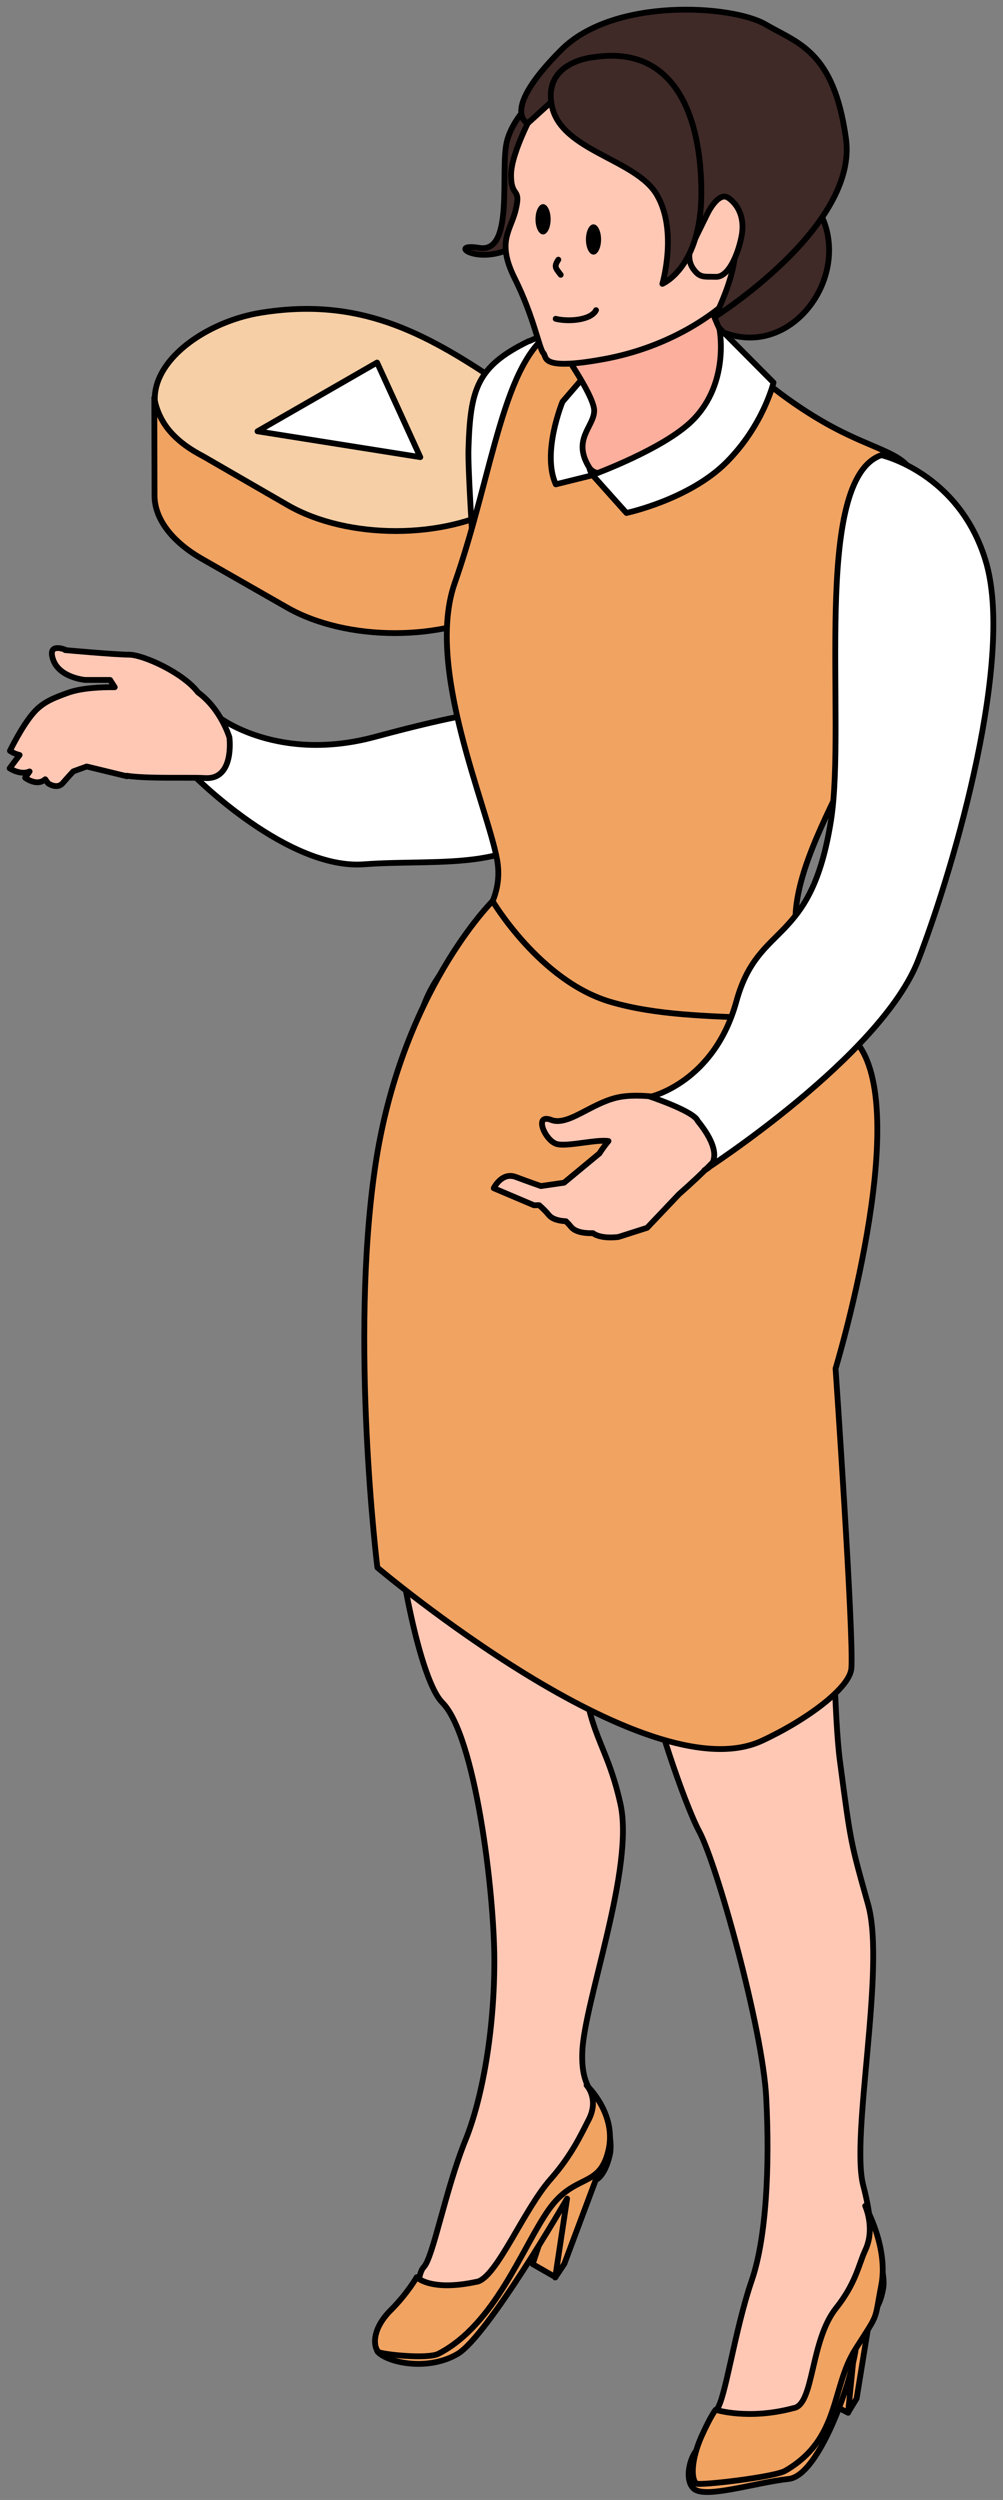 <?xml version="1.0" encoding="UTF-8"?> <svg xmlns="http://www.w3.org/2000/svg" width="104" height="259" viewBox="0 0 104 259" fill="none"><rect x="0" y="0" width="104" height="259" fill="#808080" stroke="none"/><path d="M51.825 39.69C43.782 34.238 37.048 30.794 27.074 32.394C18.922 33.701 10.547 41.482 20.763 47.63C29.393 52.825 36.385 56.858 46.669 54.686C56.236 52.666 60.24 45.394 51.825 39.69Z" fill="#F6CFA6" stroke="black" stroke-width="0.6" stroke-miterlimit="10" stroke-linecap="round" stroke-linejoin="round"></path><path d="M54.993 49.889C53.845 51.501 52.618 52.106 52.234 52.33C46.069 55.913 36.036 55.913 29.831 52.33L21.099 47.289C20.71 47.064 18.886 46.205 17.532 44.577C16.178 42.949 16 41.199 16 41.191L16.023 51.331C16.017 53.694 17.76 56.062 20.883 57.864L29.708 62.905C35.913 66.487 45.991 66.487 52.157 62.905C55.222 61.124 56.293 59.767 56.299 57.432L56.424 46.402C56.425 46.554 56.141 48.277 54.993 49.889Z" fill="#F1A362" stroke="black" stroke-width="0.6" stroke-miterlimit="10" stroke-linecap="round" stroke-linejoin="round"></path><path d="M35.141 46.022L43.58 47.36L41.342 42.461L39.098 37.56L32.901 41.123L26.702 44.682L35.141 46.022Z" fill="white" stroke="black" stroke-width="0.6" stroke-miterlimit="10" stroke-linecap="round" stroke-linejoin="round"></path><path d="M77.929 18.8C77.929 18.8 78.529 14.034 83.99 20.505C89.451 27.008 82.696 37.551 74.899 34.395C67.102 31.238 69.406 26.913 69.406 26.913L77.929 18.832V18.8Z" fill="#3F2A28" stroke="black" stroke-width="0.6" stroke-linejoin="round"></path><path d="M54.889 35.341C64.169 30.796 64.738 55.418 62.307 62.615C59.908 69.813 60.002 76.189 57.572 83.387C55.173 90.584 45.671 88.943 37.748 89.542C29.824 90.142 20.165 80.419 20.165 80.419L22.785 74.359C22.785 74.359 28.877 79.031 38.852 76.347C48.228 73.822 50.248 73.853 50.248 73.853C50.248 73.853 48.449 50.178 48.575 46.516C48.764 40.266 49.459 37.961 54.825 35.341H54.889Z" fill="white" stroke="black" stroke-width="0.6" stroke-linejoin="round"></path><path d="M76.097 36.668C76.097 36.668 81.274 41.908 87.903 45.033C94.942 48.379 96.111 46.675 94.879 60.122C93.648 73.57 82.473 86.102 82.473 95.383C82.473 97.214 85.82 103.685 88.25 107.694C90.681 111.703 86.135 129.634 86.135 129.634C86.135 129.634 95.732 131.022 79.664 127.171C63.596 123.32 36.575 116.533 44.94 102.044C47.244 98.035 52.579 94.625 51.537 89.038C50.496 83.451 44.087 69.119 47.15 60.406C51.159 48.979 52.106 37.267 57.535 34.142C62.965 30.986 64.638 34.868 68.584 36.068C72.53 37.299 76.065 36.699 76.065 36.699L76.097 36.668Z" fill="#F1A362" stroke="black" stroke-width="0.6" stroke-linejoin="round"></path><path d="M57.601 235.92L55.233 234.563L59.4 221.936L59.684 229.228L57.601 235.92Z" fill="#F1A362" stroke="black" stroke-width="0.6" stroke-linejoin="round"></path><path d="M62.619 218.969C62.619 218.969 63.629 221.621 63.219 223.294C62.682 225.535 61.767 225.851 61.767 225.851L58.516 234.532L57.569 235.952L58.8 227.776C58.8 227.776 50.561 242.045 47.435 243.875C44.405 245.643 40.333 244.822 39.196 243.686C38.155 242.644 44.437 237.909 45.194 237.499C45.952 237.057 52.36 235.889 52.36 235.889L62.588 219.032L62.619 218.969Z" fill="#F1A362" stroke="black" stroke-width="0.6" stroke-linejoin="round"></path><path d="M68.02 114.764C65.937 108.072 45.513 103.779 45.513 103.779C45.513 103.779 41.661 106.651 39.925 126.76C38.189 146.9 42.451 172.974 45.86 176.384C49.269 179.793 51.258 195.924 51.258 203.184C51.258 210.445 49.995 217.421 48.291 221.651C46.175 226.86 44.913 233.899 43.934 234.878C42.956 235.856 42.893 242.233 44.818 243.306C46.712 244.411 55.456 229.038 57.887 226.607C60.318 224.176 62.78 220.957 62.464 218.968C62.117 216.916 60.191 216.821 60.381 212.528C60.602 207.288 65.81 193.493 64.327 186.864C62.843 180.235 60.917 180.045 60.223 171.364C59.529 162.715 62.243 129.759 62.243 129.759L68.083 114.764H68.02Z" fill="#FFC8B5" stroke="black" stroke-width="0.6" stroke-linejoin="round"></path><path d="M49.456 236.393C51.508 235.951 54.286 228.912 57.127 225.723C59.337 223.198 60.283 221.051 61.01 219.662C62.178 217.453 60.82 216.032 60.82 216.032C60.82 216.032 64.04 219.031 63.062 222.882C62.114 226.733 59.589 225.124 56.906 228.912C54.16 232.794 51.35 240.813 45.478 243.843C44.342 244.443 39.481 243.906 39.228 243.654C38.723 243.149 38.502 241.349 40.522 239.329C42.259 237.593 43.206 235.92 43.206 235.92C43.206 235.92 44.626 237.435 49.424 236.393H49.456Z" fill="#F1A362" stroke="black" stroke-width="0.6" stroke-linejoin="round"></path><path d="M87.944 249.967L85.544 248.736L89.017 235.888L89.68 243.149L87.944 249.967Z" fill="#F1A362" stroke="black" stroke-width="0.6" stroke-linejoin="round"></path><path d="M90.717 232.827C90.717 232.827 91.885 235.447 91.569 237.12C91.159 239.393 90.244 239.74 90.244 239.74L88.823 248.484L87.939 249.936L88.76 241.697C89.423 243.528 85.382 256.439 81.784 256.818C78.279 257.197 73.103 258.901 71.934 257.828C70.83 256.818 71.682 254.166 72.408 253.693C73.134 253.219 81.405 250.189 81.405 250.189L90.749 232.795L90.717 232.827Z" fill="#F1A362" stroke="black" stroke-width="0.6" stroke-linejoin="round"></path><path d="M82.257 116.059C79.826 109.493 64.737 112.713 64.737 112.713C64.737 112.713 63.032 120.384 62.37 140.587C61.675 160.79 70.23 185.507 72.503 189.737C74.302 193.052 79.069 210.067 79.448 217.296C79.826 224.525 79.448 231.848 77.964 236.204C76.133 241.539 75.218 248.61 74.302 249.652C73.355 250.694 74.397 255.082 76.543 255.65C83.299 257.418 85.477 243.212 87.781 240.655C87.118 241.413 92.295 236.93 89.517 226.45C88.16 221.368 91.853 203.911 90.022 197.345C88.192 190.811 88.223 191.032 87.087 182.414C85.95 173.796 86.266 139.135 86.266 139.135L82.352 116.028L82.257 116.059Z" fill="#FFC8B5" stroke="black" stroke-width="0.6" stroke-linejoin="round"></path><path d="M82.387 249.462C84.407 248.925 84.028 242.486 86.68 239.139C88.763 236.519 89.047 234.562 89.71 233.142C90.784 230.869 89.71 228.533 89.71 228.533C89.71 228.533 92.141 232.826 91.383 236.74C90.626 240.655 91.194 239.455 88.7 243.37C86.143 247.379 87.153 252.65 81.44 255.965C80.335 256.628 72.443 257.543 72.19 257.291C71.654 256.817 71.654 254.86 72.727 252.429C73.737 250.188 74.211 249.651 74.211 249.651C74.211 249.651 77.588 250.756 82.355 249.462H82.387Z" fill="#F1A362" stroke="black" stroke-width="0.6" stroke-linejoin="round"></path><path d="M51.094 93.33C51.094 93.33 41.592 102.705 38.909 120.825C36.226 138.945 39.13 162.399 39.13 162.399C39.13 162.399 66.909 185.885 78.968 180.361C83.482 178.277 88.154 174.9 88.28 172.816C88.533 169.376 86.639 141.786 86.639 141.786C86.639 141.786 94.531 115.711 89.006 108.23C85.85 103.968 72.875 106.651 63.247 103.779C55.955 101.601 51.062 93.33 51.062 93.33H51.094Z" fill="#F1A362" stroke="black" stroke-width="0.6" stroke-linejoin="round"></path><path d="M57.63 50.178L61.45 49.231C61.45 49.231 60.787 48.568 60.976 46.106C61.166 43.644 66.501 32.122 66.501 32.122L58.325 41.624C58.325 41.624 56.147 46.895 57.63 50.178Z" fill="white" stroke="black" stroke-width="0.6" stroke-linejoin="round"></path><path fill-rule="evenodd" clip-rule="evenodd" d="M64.387 113.628C66.941 113.212 70.57 114.04 71.407 114.246C72.415 114.442 73.01 114.828 73.01 114.828C73.01 114.828 75.125 117.921 75.409 118.521C75.566 118.854 72.891 121.543 70.406 123.719L67.1 127.201L64.133 128.148C64.133 128.148 62.362 128.413 61.48 127.756C60.795 127.779 59.712 127.709 59.214 127.107C59.057 126.909 58.873 126.711 58.681 126.522C58.046 126.492 57.296 126.347 56.906 125.876C56.622 125.518 56.252 125.16 55.905 124.857L55.361 124.866L51.194 123.098C51.194 123.098 52.015 121.393 53.467 121.93C54.888 122.467 56.087 122.877 56.087 122.877L58.486 122.53L62.148 119.499L62.154 119.505C62.151 119.502 62.15 119.5 62.15 119.5C62.15 119.5 62.48 118.956 63.093 118.212C62.482 118.121 61.487 118.254 60.494 118.387C59.327 118.543 58.163 118.699 57.632 118.489C56.432 118.016 55.359 115.333 57.158 116.027C58.159 116.413 59.384 115.775 60.774 115.05C61.883 114.472 63.098 113.838 64.387 113.628Z" fill="#FFC8B5"></path><path d="M71.407 114.246L71.336 114.538C71.341 114.539 71.345 114.54 71.35 114.541L71.407 114.246ZM64.387 113.628L64.435 113.924L64.435 113.924L64.387 113.628ZM73.01 114.828L73.257 114.659C73.235 114.626 73.206 114.598 73.173 114.576L73.01 114.828ZM75.409 118.521L75.138 118.65L75.138 118.65L75.409 118.521ZM70.406 123.719L70.208 123.493C70.201 123.499 70.194 123.506 70.188 123.512L70.406 123.719ZM67.1 127.201L67.191 127.487C67.24 127.472 67.283 127.445 67.318 127.408L67.1 127.201ZM64.133 128.148L64.177 128.445C64.193 128.443 64.209 128.439 64.224 128.434L64.133 128.148ZM61.48 127.756L61.66 127.516C61.605 127.475 61.538 127.454 61.47 127.456L61.48 127.756ZM59.214 127.107L58.979 127.294L58.983 127.299L59.214 127.107ZM58.681 126.522L58.892 126.308C58.839 126.256 58.769 126.226 58.695 126.222L58.681 126.522ZM56.906 125.876L56.671 126.062L56.675 126.067L56.906 125.876ZM55.905 124.857L56.103 124.631C56.047 124.582 55.975 124.556 55.901 124.557L55.905 124.857ZM55.361 124.866L55.244 125.142C55.283 125.158 55.324 125.166 55.366 125.166L55.361 124.866ZM51.194 123.098L50.924 122.968C50.888 123.042 50.885 123.127 50.914 123.204C50.943 123.281 51.002 123.342 51.077 123.374L51.194 123.098ZM53.467 121.93L53.573 121.649L53.571 121.649L53.467 121.93ZM56.087 122.877L55.99 123.161C56.035 123.176 56.083 123.181 56.13 123.174L56.087 122.877ZM58.486 122.53L58.529 122.827C58.584 122.819 58.635 122.796 58.678 122.761L58.486 122.53ZM62.148 119.499L62.364 119.291C62.255 119.178 62.078 119.168 61.957 119.268L62.148 119.499ZM62.154 119.505L61.938 119.713C62.045 119.824 62.218 119.836 62.339 119.741C62.46 119.646 62.489 119.475 62.408 119.345L62.154 119.505ZM62.15 119.5L61.894 119.344C61.835 119.442 61.836 119.564 61.897 119.66L62.15 119.5ZM63.093 118.212L63.324 118.403C63.393 118.32 63.411 118.206 63.373 118.105C63.334 118.004 63.244 117.932 63.137 117.916L63.093 118.212ZM60.494 118.387L60.454 118.09L60.454 118.09L60.494 118.387ZM57.632 118.489L57.522 118.768L57.522 118.768L57.632 118.489ZM57.158 116.027L57.266 115.747L57.266 115.747L57.158 116.027ZM60.774 115.05L60.635 114.784L60.635 114.784L60.774 115.05ZM71.479 113.955C71.054 113.851 69.927 113.589 68.581 113.407C67.241 113.225 65.66 113.117 64.339 113.332L64.435 113.924C65.668 113.723 67.178 113.821 68.501 114.001C69.817 114.18 70.923 114.436 71.336 114.538L71.479 113.955ZM73.01 114.828C73.173 114.576 73.173 114.576 73.173 114.576C73.173 114.576 73.173 114.576 73.173 114.576C73.172 114.576 73.172 114.576 73.172 114.576C73.172 114.576 73.172 114.575 73.171 114.575C73.171 114.575 73.17 114.574 73.169 114.574C73.167 114.573 73.165 114.571 73.162 114.569C73.156 114.565 73.147 114.56 73.136 114.554C73.115 114.541 73.085 114.523 73.045 114.502C72.967 114.458 72.853 114.4 72.707 114.336C72.415 114.207 71.993 114.055 71.465 113.952L71.35 114.541C71.829 114.634 72.208 114.772 72.465 114.885C72.594 114.942 72.692 114.992 72.757 115.028C72.789 115.045 72.813 115.059 72.828 115.068C72.835 115.073 72.841 115.076 72.844 115.078C72.845 115.079 72.846 115.08 72.847 115.08C72.847 115.08 72.847 115.08 72.847 115.08C72.847 115.08 72.847 115.08 72.847 115.08C72.847 115.08 72.847 115.08 72.847 115.08C72.847 115.08 72.847 115.08 72.847 115.08C72.846 115.08 72.846 115.08 73.01 114.828ZM75.68 118.393C75.599 118.223 75.402 117.9 75.167 117.53C74.927 117.153 74.635 116.708 74.352 116.284C74.07 115.858 73.796 115.452 73.593 115.152C73.491 115.003 73.407 114.879 73.349 114.793C73.32 114.75 73.297 114.717 73.281 114.694C73.273 114.682 73.267 114.673 73.263 114.668C73.261 114.665 73.26 114.662 73.259 114.661C73.258 114.66 73.258 114.66 73.258 114.659C73.257 114.659 73.257 114.659 73.257 114.659C73.257 114.659 73.257 114.659 73.257 114.659C73.257 114.659 73.257 114.659 73.01 114.828C72.762 114.997 72.762 114.997 72.762 114.997C72.762 114.997 72.762 114.997 72.762 114.997C72.762 114.997 72.762 114.998 72.762 114.998C72.763 114.998 72.763 114.999 72.763 114.999C72.764 115.001 72.766 115.003 72.768 115.006C72.772 115.012 72.778 115.021 72.786 115.032C72.801 115.055 72.824 115.088 72.853 115.131C72.911 115.216 72.995 115.339 73.096 115.489C73.299 115.788 73.571 116.193 73.853 116.616C74.135 117.039 74.424 117.48 74.661 117.852C74.902 118.231 75.076 118.52 75.138 118.65L75.68 118.393ZM70.603 123.945C71.851 122.853 73.147 121.631 74.113 120.638C74.596 120.143 75.001 119.7 75.277 119.356C75.414 119.185 75.527 119.03 75.601 118.9C75.638 118.836 75.672 118.767 75.693 118.697C75.71 118.639 75.739 118.517 75.68 118.393L75.138 118.65C75.098 118.567 75.124 118.505 75.118 118.524C75.116 118.531 75.107 118.556 75.081 118.601C75.029 118.691 74.939 118.818 74.809 118.98C74.55 119.302 74.161 119.729 73.683 120.22C72.73 121.199 71.446 122.41 70.208 123.493L70.603 123.945ZM67.318 127.408L70.623 123.925L70.188 123.512L66.883 126.995L67.318 127.408ZM64.224 128.434L67.191 127.487L67.009 126.916L64.042 127.863L64.224 128.434ZM61.301 127.997C61.821 128.384 62.566 128.482 63.128 128.498C63.419 128.507 63.679 128.494 63.867 128.479C63.961 128.471 64.037 128.463 64.09 128.456C64.117 128.453 64.138 128.451 64.153 128.449C64.16 128.448 64.166 128.447 64.17 128.446C64.172 128.446 64.174 128.446 64.175 128.446C64.175 128.445 64.176 128.445 64.176 128.445C64.177 128.445 64.177 128.445 64.177 128.445C64.177 128.445 64.177 128.445 64.177 128.445C64.177 128.445 64.177 128.445 64.133 128.148C64.088 127.852 64.089 127.852 64.089 127.852C64.089 127.852 64.089 127.852 64.089 127.852C64.089 127.852 64.089 127.852 64.089 127.852C64.089 127.852 64.088 127.852 64.088 127.852C64.088 127.852 64.087 127.852 64.085 127.852C64.083 127.853 64.079 127.853 64.073 127.854C64.061 127.856 64.043 127.858 64.02 127.861C63.973 127.866 63.904 127.874 63.818 127.881C63.646 127.894 63.409 127.906 63.146 127.899C62.603 127.883 62.021 127.785 61.66 127.516L61.301 127.997ZM58.983 127.299C59.294 127.675 59.768 127.864 60.214 127.959C60.666 128.056 61.136 128.068 61.49 128.056L61.47 127.456C61.14 127.467 60.725 127.455 60.34 127.373C59.949 127.289 59.631 127.141 59.445 126.916L58.983 127.299ZM58.471 126.736C58.656 126.919 58.831 127.108 58.979 127.294L59.449 126.921C59.282 126.711 59.089 126.503 58.892 126.308L58.471 126.736ZM56.675 126.067C56.92 126.364 57.265 126.542 57.612 126.651C57.961 126.76 58.335 126.806 58.667 126.822L58.695 126.222C58.392 126.208 58.074 126.167 57.791 126.078C57.507 125.989 57.282 125.86 57.137 125.685L56.675 126.067ZM55.708 125.083C56.048 125.381 56.403 125.725 56.671 126.062L57.141 125.69C56.841 125.311 56.455 124.94 56.103 124.631L55.708 125.083ZM55.901 124.557L55.356 124.566L55.366 125.166L55.91 125.157L55.901 124.557ZM55.478 124.59L51.312 122.822L51.077 123.374L55.244 125.142L55.478 124.59ZM51.194 123.098C51.465 123.228 51.465 123.228 51.465 123.228C51.465 123.228 51.465 123.228 51.465 123.229C51.464 123.229 51.464 123.229 51.464 123.229C51.464 123.229 51.464 123.229 51.464 123.229C51.465 123.228 51.465 123.228 51.465 123.227C51.466 123.225 51.468 123.221 51.471 123.216C51.476 123.207 51.484 123.191 51.495 123.171C51.517 123.131 51.551 123.074 51.596 123.005C51.687 122.867 51.82 122.691 51.99 122.533C52.329 122.218 52.782 121.996 53.363 122.211L53.571 121.649C52.701 121.327 52.017 121.689 51.582 122.093C51.366 122.294 51.203 122.511 51.095 122.675C51.04 122.758 50.998 122.829 50.97 122.88C50.956 122.906 50.945 122.927 50.937 122.942C50.933 122.949 50.93 122.955 50.928 122.959C50.927 122.962 50.926 122.963 50.925 122.965C50.925 122.966 50.925 122.966 50.925 122.967C50.925 122.967 50.924 122.967 50.924 122.967C50.924 122.967 50.924 122.968 50.924 122.968C50.924 122.968 50.924 122.968 51.194 123.098ZM53.361 122.211C54.074 122.48 54.731 122.717 55.209 122.887C55.449 122.973 55.644 123.041 55.779 123.088C55.847 123.111 55.899 123.13 55.935 123.142C55.953 123.148 55.967 123.153 55.976 123.156C55.981 123.158 55.984 123.159 55.986 123.16C55.988 123.16 55.989 123.16 55.989 123.161C55.989 123.161 55.99 123.161 55.99 123.161C55.99 123.161 55.99 123.161 55.99 123.161C55.99 123.161 55.99 123.161 55.99 123.161C55.99 123.161 55.99 123.161 56.087 122.877C56.184 122.593 56.184 122.593 56.184 122.593C56.184 122.593 56.184 122.593 56.184 122.593C56.184 122.593 56.184 122.593 56.184 122.593C56.184 122.593 56.184 122.593 56.184 122.593C56.183 122.593 56.182 122.592 56.181 122.592C56.179 122.591 56.175 122.59 56.171 122.589C56.162 122.585 56.148 122.581 56.131 122.575C56.095 122.563 56.043 122.545 55.976 122.521C55.842 122.475 55.648 122.407 55.41 122.322C54.934 122.153 54.281 121.917 53.573 121.649L53.361 122.211ZM56.13 123.174L58.529 122.827L58.443 122.233L56.044 122.58L56.13 123.174ZM58.678 122.761L62.34 119.73L61.957 119.268L58.295 122.299L58.678 122.761ZM61.932 119.708L61.938 119.713L62.37 119.297L62.364 119.291L61.932 119.708ZM62.15 119.5C61.897 119.66 61.897 119.66 61.897 119.66C61.897 119.66 61.897 119.66 61.897 119.66C61.897 119.66 61.897 119.66 61.897 119.66C61.897 119.66 61.897 119.66 61.897 119.66C61.897 119.66 61.897 119.66 61.897 119.66C61.897 119.66 61.897 119.66 61.897 119.66C61.897 119.66 61.897 119.66 61.897 119.66C61.897 119.66 61.897 119.66 61.897 119.66C61.897 119.66 61.897 119.661 61.898 119.661C61.898 119.662 61.899 119.663 61.9 119.665L62.408 119.345C62.407 119.343 62.406 119.342 62.405 119.341C62.405 119.341 62.405 119.34 62.404 119.34C62.404 119.34 62.404 119.34 62.404 119.34C62.404 119.34 62.404 119.34 62.404 119.34C62.404 119.34 62.404 119.34 62.404 119.34C62.404 119.34 62.404 119.34 62.404 119.34C62.404 119.34 62.404 119.34 62.404 119.34C62.404 119.34 62.404 119.34 62.404 119.34C62.404 119.34 62.404 119.34 62.404 119.34C62.404 119.34 62.404 119.34 62.15 119.5ZM62.861 118.022C62.549 118.4 62.308 118.729 62.145 118.964C62.064 119.081 62.002 119.175 61.96 119.24C61.938 119.273 61.922 119.298 61.911 119.316C61.906 119.325 61.902 119.332 61.899 119.336C61.897 119.339 61.896 119.341 61.895 119.342C61.895 119.343 61.895 119.343 61.894 119.344C61.894 119.344 61.894 119.344 61.894 119.344C61.894 119.344 61.894 119.344 61.894 119.344C61.894 119.344 61.894 119.344 61.894 119.344C61.894 119.344 61.894 119.344 62.15 119.5C62.407 119.655 62.407 119.655 62.407 119.655C62.407 119.655 62.407 119.655 62.407 119.655C62.407 119.655 62.407 119.655 62.407 119.655C62.407 119.655 62.407 119.655 62.407 119.655C62.407 119.655 62.407 119.655 62.407 119.655C62.408 119.654 62.409 119.653 62.41 119.651C62.412 119.647 62.416 119.642 62.42 119.634C62.43 119.619 62.444 119.596 62.464 119.566C62.502 119.506 62.561 119.417 62.638 119.306C62.793 119.083 63.024 118.767 63.324 118.403L62.861 118.022ZM60.533 118.684C61.032 118.618 61.522 118.552 61.962 118.514C62.407 118.476 62.779 118.469 63.048 118.509L63.137 117.916C62.795 117.864 62.365 117.878 61.911 117.917C61.453 117.956 60.949 118.024 60.454 118.09L60.533 118.684ZM57.522 118.768C57.857 118.901 58.343 118.907 58.844 118.875C59.359 118.842 59.953 118.762 60.533 118.684L60.454 118.09C59.868 118.168 59.296 118.245 58.805 118.276C58.299 118.309 57.938 118.288 57.742 118.21L57.522 118.768ZM57.266 115.747C56.8 115.567 56.343 115.536 56.073 115.861C55.95 116.01 55.906 116.195 55.901 116.367C55.896 116.541 55.929 116.726 55.983 116.907C56.092 117.269 56.301 117.66 56.563 117.992C56.821 118.322 57.153 118.623 57.522 118.768L57.742 118.21C57.511 118.119 57.258 117.907 57.035 117.622C56.813 117.34 56.642 117.015 56.558 116.734C56.515 116.593 56.498 116.475 56.501 116.385C56.504 116.294 56.526 116.256 56.535 116.244C56.539 116.239 56.556 116.218 56.63 116.214C56.712 116.209 56.847 116.228 57.05 116.307L57.266 115.747ZM60.635 114.784C59.934 115.15 59.303 115.478 58.725 115.671C58.148 115.863 57.672 115.904 57.266 115.747L57.05 116.307C57.645 116.537 58.282 116.451 58.915 116.24C59.547 116.029 60.224 115.675 60.912 115.316L60.635 114.784ZM64.339 113.332C62.994 113.551 61.736 114.21 60.635 114.784L60.912 115.316C62.03 114.733 63.202 114.125 64.435 113.924L64.339 113.332Z" fill="black"></path><path d="M91.472 47.179C91.472 47.179 99.396 49.01 102.174 58.006C105.236 67.887 99.08 89.416 95.229 99.423C91.378 109.429 73.037 121.236 73.037 121.236C73.037 121.236 75.752 120.32 72.343 116.122C71.957 115.131 67.446 113.627 67.446 113.627C67.446 113.627 74.047 112.144 76.352 103.747C78.656 95.35 84.086 98.192 86.169 84.965C87.779 74.642 84.117 49.641 91.409 47.147L91.472 47.179Z" fill="white" stroke="black" stroke-width="0.6" stroke-linejoin="round"></path><path d="M56.463 9.33C56.463 9.33 53.369 11.634 52.58 14.57C51.791 17.506 53.401 26.282 49.707 25.682C46.014 25.082 50.023 27.986 54.064 25.082C58.073 22.178 63.439 13.876 56.494 9.361L56.463 9.33Z" fill="#3F2A28" stroke="black" stroke-width="0.6" stroke-linejoin="round"></path><path d="M57.601 35.31C57.601 35.31 61.61 40.866 61.61 42.539C61.61 44.212 59.274 45.506 61.105 48.442C62.399 50.525 69.786 47.4 73.479 42.349C77.204 37.299 76.067 36.636 76.067 36.636C76.067 36.636 73.29 32.721 73.29 29.154C73.29 25.587 57.601 35.278 57.601 35.278V35.31Z" fill="#FCAF9D" stroke="black" stroke-width="0.6" stroke-linejoin="round"></path><path d="M81.874 17.032C81.874 9.393 75.687 3.206 68.048 3.206C62.492 3.206 57.694 6.489 55.516 11.224C55.516 11.224 52.99 15.738 52.99 18.137C52.99 20.536 54.032 19.368 53.495 21.641C52.99 23.914 51.412 24.956 53.401 28.902C55.358 32.847 55.926 36.162 56.336 36.572C56.747 36.983 55.894 38.435 62.618 37.204C69.342 35.973 74.014 32.658 76.066 30.575C77.108 29.533 78.086 27.513 78.781 25.745C80.706 23.377 81.843 20.347 81.843 17.064L81.874 17.032Z" fill="#FFC8B5" stroke="black" stroke-width="0.6" stroke-linejoin="round"></path><path d="M61.293 6.836C61.293 7.752 57.757 12.108 62.492 14.854C67.228 17.601 66.786 16.306 68.617 19.116C70.448 21.925 69.5 28.87 69.5 28.87C69.5 28.87 71.931 21.294 75.056 23.156C78.181 25.05 74.109 32.847 74.109 32.847C74.109 32.847 89.009 23.472 87.715 14.349C86.452 5.258 82.759 4.5 79.349 2.511C75.909 0.523 63.66 -0.298 58.199 5.163C51.76 11.603 54.727 12.771 54.727 12.771L61.293 6.804V6.836Z" fill="#3F2A28" stroke="black" stroke-width="0.6" stroke-linejoin="round"></path><path d="M73.349 22.146C73.349 22.146 74.485 19.778 75.527 20.504C76.569 21.23 77.263 22.619 76.884 24.513C76.506 26.407 75.527 28.712 74.233 28.68C72.939 28.648 72.56 28.806 71.865 27.828C71.171 26.818 71.613 25.681 71.613 25.681L73.349 22.146Z" fill="#FFC8B5" stroke="black" stroke-width="0.6" stroke-linejoin="round"></path><path d="M61.578 5.921C61.578 5.921 56.275 6.331 57.222 10.971C58.169 15.643 65.935 16.464 68.113 20.189C70.291 23.914 68.681 29.407 68.681 29.407C68.681 29.407 72.722 27.734 72.722 19.968C72.722 12.203 70.07 4.626 61.578 5.921Z" fill="#3F2A28" stroke="black" stroke-width="0.6" stroke-linejoin="round"></path><path d="M61.453 49.231L64.957 53.145C64.957 53.145 71.46 51.756 75.311 47.905C79.162 44.054 80.204 39.635 80.204 39.635L74.585 33.984C74.585 33.984 75.753 39.603 71.807 43.549C68.84 46.516 61.453 49.199 61.453 49.199V49.231Z" fill="white" stroke="black" stroke-width="0.6" stroke-linejoin="round"></path><path fill-rule="evenodd" clip-rule="evenodd" d="M13.376 67.824C11.924 67.824 6.747 67.35 6.747 67.35L6.779 67.319C6.779 67.319 4.853 66.498 5.516 68.361C6.179 70.223 8.83 70.444 8.83 70.444H11.419C11.419 70.444 11.596 70.739 11.9 71.196C10.62 71.182 8.493 71.251 7.046 71.774C5.562 72.31 4.476 72.732 3.537 73.779C2.281 75.178 1.031 77.789 1.031 77.789C1.031 77.789 1.475 78.095 2.033 78.216L1 79.598C1 79.598 2.112 80.347 3.069 79.925L2.609 80.578C2.609 80.578 3.813 81.518 4.692 80.734L4.978 81.146C4.978 81.146 5.893 81.809 6.493 81.146C7.093 80.451 7.598 79.915 7.598 79.915L8.987 79.41L13.154 80.42L13.127 80.364C14.502 80.583 16.866 80.58 18.778 80.577C19.819 80.576 20.726 80.574 21.267 80.609C24.329 80.799 23.793 76.442 23.793 76.442V76.411C23.793 76.411 22.93 73.475 20.525 71.727C20.52 71.72 20.515 71.713 20.51 71.707C18.964 69.686 14.828 67.824 13.376 67.824Z" fill="#FFC8B5"></path><path d="M6.747 67.35L6.535 67.138C6.453 67.221 6.425 67.343 6.465 67.453C6.505 67.562 6.604 67.639 6.72 67.649L6.747 67.35ZM6.779 67.319L6.991 67.531C7.061 67.461 7.092 67.36 7.073 67.262C7.054 67.164 6.988 67.082 6.896 67.043L6.779 67.319ZM5.516 68.361L5.233 68.461L5.233 68.461L5.516 68.361ZM8.83 70.444L8.806 70.743C8.814 70.744 8.822 70.744 8.83 70.744V70.444ZM11.419 70.444L11.676 70.29C11.622 70.199 11.524 70.144 11.419 70.144V70.444ZM11.9 71.196L11.897 71.496C12.008 71.498 12.11 71.437 12.163 71.34C12.216 71.242 12.211 71.123 12.15 71.031L11.9 71.196ZM7.046 71.774L7.148 72.056L7.148 72.056L7.046 71.774ZM3.537 73.779L3.314 73.579L3.314 73.579L3.537 73.779ZM1.031 77.789L0.76 77.659C0.697 77.792 0.739 77.952 0.861 78.036L1.031 77.789ZM2.033 78.216L2.274 78.396C2.335 78.314 2.35 78.207 2.315 78.112C2.279 78.016 2.197 77.945 2.097 77.923L2.033 78.216ZM1 79.598L0.76 79.419C0.711 79.484 0.69 79.567 0.704 79.648C0.718 79.73 0.764 79.801 0.832 79.847L1 79.598ZM3.069 79.925L3.314 80.098C3.392 79.988 3.387 79.839 3.301 79.735C3.216 79.631 3.071 79.596 2.948 79.65L3.069 79.925ZM2.609 80.578L2.364 80.405C2.272 80.536 2.298 80.716 2.425 80.814L2.609 80.578ZM4.692 80.734L4.938 80.563C4.889 80.493 4.813 80.446 4.727 80.436C4.642 80.426 4.556 80.453 4.492 80.51L4.692 80.734ZM4.978 81.146L4.731 81.317C4.751 81.345 4.774 81.369 4.802 81.389L4.978 81.146ZM6.493 81.146L6.716 81.347L6.72 81.342L6.493 81.146ZM7.598 79.915L7.495 79.633C7.451 79.649 7.412 79.675 7.379 79.709L7.598 79.915ZM8.987 79.41L9.058 79.118C9 79.104 8.94 79.108 8.884 79.128L8.987 79.41ZM13.154 80.42L13.083 80.711C13.196 80.739 13.314 80.698 13.387 80.608C13.46 80.518 13.474 80.394 13.424 80.289L13.154 80.42ZM13.127 80.364L13.174 80.068C13.064 80.05 12.953 80.096 12.886 80.185C12.819 80.275 12.808 80.394 12.857 80.495L13.127 80.364ZM18.778 80.577L18.778 80.877L18.778 80.577ZM21.267 80.609L21.248 80.909L21.249 80.909L21.267 80.609ZM23.793 76.442H23.492C23.492 76.454 23.493 76.467 23.495 76.479L23.793 76.442ZM23.793 76.411H24.093C24.093 76.382 24.088 76.354 24.08 76.326L23.793 76.411ZM20.525 71.727L20.285 71.906C20.303 71.93 20.324 71.951 20.349 71.969L20.525 71.727ZM20.51 71.707L20.75 71.526L20.749 71.524L20.51 71.707ZM6.747 67.35C6.72 67.649 6.72 67.649 6.72 67.649C6.72 67.649 6.72 67.649 6.72 67.649C6.72 67.649 6.72 67.649 6.721 67.649C6.721 67.649 6.722 67.65 6.724 67.65C6.726 67.65 6.73 67.65 6.735 67.651C6.745 67.651 6.759 67.653 6.778 67.655C6.817 67.658 6.873 67.663 6.946 67.67C7.09 67.683 7.298 67.701 7.553 67.723C8.061 67.768 8.754 67.827 9.493 67.886C10.964 68.004 12.635 68.124 13.376 68.124V67.524C12.665 67.524 11.021 67.407 9.541 67.288C8.804 67.229 8.112 67.17 7.605 67.126C7.351 67.103 7.143 67.085 6.999 67.072C6.927 67.066 6.871 67.061 6.833 67.057C6.814 67.055 6.799 67.054 6.789 67.053C6.784 67.053 6.781 67.052 6.778 67.052C6.777 67.052 6.776 67.052 6.775 67.052C6.775 67.052 6.775 67.052 6.775 67.052C6.774 67.052 6.774 67.052 6.774 67.052C6.774 67.052 6.774 67.052 6.747 67.35ZM6.566 67.107L6.535 67.138L6.959 67.563L6.991 67.531L6.566 67.107ZM5.799 68.26C5.64 67.814 5.67 67.614 5.705 67.54C5.726 67.495 5.773 67.451 5.919 67.441C6.068 67.43 6.248 67.464 6.407 67.509C6.483 67.53 6.548 67.552 6.594 67.569C6.617 67.577 6.635 67.584 6.646 67.589C6.652 67.591 6.656 67.593 6.659 67.594C6.66 67.594 6.661 67.595 6.661 67.595C6.661 67.595 6.661 67.595 6.661 67.595C6.661 67.595 6.661 67.595 6.661 67.595C6.661 67.595 6.661 67.595 6.661 67.595C6.661 67.595 6.661 67.595 6.779 67.319C6.896 67.043 6.896 67.043 6.896 67.043C6.896 67.043 6.896 67.043 6.896 67.043C6.896 67.043 6.895 67.043 6.895 67.043C6.895 67.042 6.894 67.042 6.893 67.042C6.892 67.041 6.89 67.04 6.888 67.039C6.883 67.037 6.876 67.035 6.868 67.031C6.852 67.025 6.829 67.016 6.8 67.006C6.743 66.985 6.663 66.957 6.569 66.931C6.387 66.88 6.128 66.825 5.878 66.842C5.626 66.859 5.316 66.959 5.162 67.284C5.022 67.58 5.061 67.976 5.233 68.461L5.799 68.26ZM8.83 70.444C8.855 70.145 8.855 70.145 8.856 70.145C8.856 70.145 8.856 70.145 8.856 70.145C8.856 70.145 8.856 70.145 8.856 70.145C8.856 70.145 8.855 70.145 8.855 70.145C8.854 70.145 8.853 70.145 8.851 70.145C8.847 70.144 8.841 70.144 8.832 70.143C8.815 70.141 8.789 70.138 8.754 70.133C8.686 70.124 8.585 70.109 8.462 70.086C8.216 70.038 7.882 69.957 7.53 69.821C6.816 69.545 6.087 69.07 5.799 68.26L5.233 68.461C5.608 69.514 6.536 70.08 7.314 70.381C7.708 70.533 8.078 70.623 8.349 70.675C8.485 70.701 8.597 70.718 8.676 70.728C8.716 70.734 8.747 70.737 8.769 70.74C8.78 70.741 8.789 70.742 8.795 70.742C8.798 70.742 8.8 70.743 8.802 70.743C8.803 70.743 8.804 70.743 8.804 70.743C8.805 70.743 8.805 70.743 8.805 70.743C8.805 70.743 8.805 70.743 8.805 70.743C8.805 70.743 8.806 70.743 8.83 70.444ZM11.419 70.144H8.83V70.744H11.419V70.144ZM12.15 71.031C12 70.804 11.881 70.618 11.8 70.489C11.759 70.425 11.728 70.374 11.707 70.34C11.697 70.323 11.689 70.311 11.684 70.302C11.681 70.298 11.679 70.294 11.678 70.292C11.677 70.291 11.677 70.291 11.677 70.29C11.676 70.29 11.676 70.29 11.676 70.29C11.676 70.29 11.676 70.29 11.676 70.29C11.676 70.29 11.676 70.29 11.676 70.29C11.676 70.29 11.676 70.29 11.676 70.29C11.676 70.29 11.676 70.29 11.419 70.444C11.162 70.599 11.162 70.599 11.162 70.599C11.162 70.599 11.162 70.599 11.162 70.599C11.162 70.599 11.162 70.599 11.162 70.599C11.162 70.599 11.162 70.599 11.162 70.599C11.162 70.599 11.162 70.6 11.163 70.6C11.163 70.6 11.164 70.601 11.164 70.603C11.166 70.605 11.168 70.609 11.171 70.613C11.177 70.623 11.185 70.636 11.196 70.654C11.218 70.69 11.25 70.742 11.292 70.808C11.375 70.941 11.497 71.131 11.65 71.362L12.15 71.031ZM11.903 70.896C10.624 70.882 8.448 70.948 6.944 71.492L7.148 72.056C8.538 71.553 10.615 71.482 11.897 71.496L11.903 70.896ZM6.944 71.492C5.463 72.027 4.309 72.469 3.314 73.579L3.76 73.979C4.644 72.995 5.66 72.594 7.148 72.056L6.944 71.492ZM3.314 73.579C2.663 74.303 2.024 75.329 1.552 76.16C1.315 76.579 1.117 76.953 0.979 77.222C0.91 77.357 0.855 77.466 0.818 77.541C0.799 77.579 0.785 77.608 0.775 77.628C0.771 77.638 0.767 77.646 0.764 77.651C0.763 77.653 0.762 77.656 0.761 77.657C0.761 77.658 0.761 77.658 0.761 77.659C0.761 77.659 0.76 77.659 0.76 77.659C0.76 77.659 0.76 77.659 0.76 77.659C0.76 77.659 0.76 77.659 1.031 77.789C1.301 77.918 1.301 77.918 1.301 77.918C1.301 77.918 1.301 77.918 1.301 77.918C1.301 77.918 1.302 77.918 1.302 77.918C1.302 77.918 1.302 77.917 1.302 77.917C1.303 77.916 1.304 77.914 1.305 77.912C1.307 77.907 1.31 77.9 1.315 77.89C1.324 77.871 1.338 77.843 1.356 77.807C1.392 77.734 1.445 77.628 1.513 77.496C1.648 77.232 1.842 76.866 2.074 76.457C2.541 75.633 3.155 74.654 3.76 73.979L3.314 73.579ZM1.031 77.789C0.861 78.036 0.861 78.036 0.861 78.036C0.861 78.036 0.861 78.036 0.861 78.036C0.861 78.036 0.861 78.036 0.861 78.036C0.861 78.036 0.862 78.037 0.862 78.037C0.862 78.037 0.863 78.037 0.864 78.038C0.865 78.039 0.867 78.04 0.869 78.041C0.874 78.045 0.88 78.049 0.888 78.054C0.903 78.064 0.925 78.078 0.953 78.095C1.009 78.129 1.089 78.175 1.187 78.225C1.382 78.323 1.657 78.442 1.969 78.51L2.097 77.923C1.851 77.87 1.625 77.774 1.458 77.689C1.376 77.647 1.31 77.609 1.265 77.582C1.242 77.568 1.225 77.558 1.214 77.551C1.209 77.547 1.205 77.544 1.203 77.543C1.202 77.542 1.201 77.542 1.201 77.541C1.201 77.541 1.2 77.541 1.201 77.541C1.201 77.541 1.201 77.541 1.201 77.541C1.201 77.541 1.201 77.541 1.201 77.542C1.201 77.542 1.201 77.542 1.201 77.542C1.201 77.542 1.201 77.542 1.031 77.789ZM1.793 78.037L0.76 79.419L1.24 79.778L2.274 78.396L1.793 78.037ZM1 79.598C0.832 79.847 0.833 79.847 0.833 79.847C0.833 79.847 0.833 79.847 0.833 79.847C0.833 79.847 0.833 79.848 0.833 79.848C0.834 79.848 0.834 79.848 0.835 79.849C0.836 79.849 0.837 79.85 0.838 79.851C0.841 79.853 0.845 79.856 0.851 79.859C0.861 79.866 0.875 79.875 0.894 79.886C0.93 79.908 0.982 79.939 1.048 79.973C1.177 80.043 1.362 80.13 1.58 80.204C2.008 80.349 2.612 80.455 3.19 80.2L2.948 79.65C2.57 79.817 2.139 79.76 1.772 79.636C1.592 79.575 1.439 79.502 1.33 79.444C1.276 79.415 1.234 79.39 1.206 79.373C1.192 79.365 1.181 79.358 1.175 79.354C1.172 79.352 1.169 79.351 1.168 79.35C1.167 79.349 1.167 79.349 1.167 79.349C1.167 79.349 1.167 79.349 1.167 79.349C1.167 79.349 1.167 79.349 1.167 79.349C1.167 79.349 1.167 79.349 1.167 79.349C1.167 79.349 1.168 79.349 1 79.598ZM2.824 79.752L2.364 80.405L2.854 80.751L3.314 80.098L2.824 79.752ZM2.609 80.578C2.425 80.814 2.425 80.814 2.425 80.814C2.425 80.815 2.425 80.815 2.425 80.815C2.425 80.815 2.425 80.815 2.425 80.815C2.426 80.815 2.426 80.816 2.427 80.816C2.428 80.817 2.429 80.818 2.431 80.819C2.434 80.822 2.439 80.825 2.444 80.829C2.455 80.838 2.471 80.849 2.491 80.863C2.53 80.89 2.587 80.928 2.657 80.97C2.796 81.053 2.994 81.157 3.226 81.234C3.686 81.388 4.338 81.452 4.892 80.958L4.492 80.51C4.168 80.8 3.778 80.786 3.416 80.665C3.237 80.606 3.079 80.524 2.965 80.455C2.909 80.421 2.864 80.391 2.834 80.371C2.819 80.36 2.808 80.352 2.801 80.347C2.798 80.345 2.796 80.343 2.794 80.342C2.794 80.341 2.793 80.341 2.793 80.341C2.793 80.341 2.793 80.341 2.793 80.341C2.793 80.341 2.793 80.341 2.793 80.341C2.793 80.341 2.794 80.341 2.794 80.341C2.794 80.341 2.794 80.341 2.609 80.578ZM4.446 80.905L4.731 81.317L5.224 80.975L4.938 80.563L4.446 80.905ZM4.978 81.146C4.802 81.389 4.802 81.389 4.802 81.389C4.802 81.389 4.802 81.389 4.802 81.389C4.802 81.389 4.803 81.389 4.803 81.389C4.803 81.39 4.804 81.39 4.804 81.39C4.805 81.391 4.806 81.392 4.808 81.393C4.81 81.395 4.814 81.397 4.819 81.401C4.828 81.407 4.84 81.415 4.856 81.425C4.888 81.446 4.932 81.473 4.987 81.503C5.095 81.562 5.251 81.635 5.432 81.684C5.793 81.783 6.31 81.795 6.715 81.347L6.271 80.945C6.076 81.159 5.835 81.172 5.589 81.105C5.467 81.072 5.355 81.02 5.274 80.975C5.233 80.954 5.201 80.934 5.18 80.921C5.17 80.914 5.162 80.909 5.158 80.906C5.156 80.904 5.154 80.903 5.153 80.903C5.153 80.902 5.153 80.902 5.153 80.902C5.153 80.902 5.153 80.902 5.153 80.902C5.153 80.903 5.153 80.903 5.153 80.903C5.153 80.903 5.154 80.903 5.154 80.903C5.154 80.903 5.154 80.903 4.978 81.146ZM6.72 81.342C7.018 80.997 7.292 80.691 7.492 80.472C7.592 80.362 7.673 80.274 7.73 80.213C7.758 80.183 7.779 80.16 7.794 80.144C7.802 80.136 7.807 80.13 7.811 80.126C7.813 80.124 7.814 80.123 7.815 80.122C7.816 80.121 7.816 80.121 7.816 80.121C7.816 80.121 7.816 80.12 7.816 80.12C7.816 80.12 7.816 80.12 7.816 80.12C7.816 80.12 7.816 80.12 7.816 80.12C7.816 80.12 7.816 80.12 7.598 79.915C7.379 79.709 7.379 79.709 7.379 79.709C7.379 79.709 7.379 79.709 7.379 79.709C7.379 79.709 7.379 79.709 7.379 79.709C7.379 79.709 7.379 79.709 7.379 79.71C7.379 79.71 7.378 79.71 7.378 79.711C7.377 79.712 7.375 79.714 7.373 79.716C7.369 79.72 7.363 79.726 7.356 79.734C7.341 79.751 7.318 79.775 7.29 79.805C7.232 79.867 7.15 79.957 7.049 80.068C6.846 80.29 6.568 80.6 6.266 80.95L6.72 81.342ZM7.7 80.197L9.089 79.692L8.884 79.128L7.495 79.633L7.7 80.197ZM8.916 79.701L13.083 80.711L13.224 80.128L9.058 79.118L8.916 79.701ZM13.424 80.289L13.397 80.233L12.857 80.495L12.884 80.55L13.424 80.289ZM13.08 80.66C14.485 80.884 16.878 80.88 18.778 80.877L18.777 80.277C16.854 80.28 14.52 80.282 13.174 80.068L13.08 80.66ZM18.778 80.877C19.825 80.876 20.719 80.874 21.248 80.909L21.286 80.31C20.733 80.274 19.813 80.275 18.777 80.277L18.778 80.877ZM21.249 80.909C22.093 80.961 22.72 80.697 23.166 80.25C23.601 79.813 23.839 79.226 23.97 78.665C24.102 78.101 24.131 77.537 24.128 77.118C24.127 76.908 24.118 76.731 24.109 76.607C24.104 76.545 24.1 76.496 24.096 76.461C24.095 76.444 24.093 76.431 24.092 76.421C24.091 76.417 24.091 76.413 24.091 76.41C24.091 76.409 24.09 76.408 24.09 76.407C24.09 76.407 24.09 76.406 24.09 76.406C24.09 76.406 24.09 76.406 24.09 76.406C24.09 76.406 24.09 76.406 23.793 76.442C23.495 76.479 23.495 76.479 23.495 76.479C23.495 76.479 23.495 76.479 23.495 76.479C23.495 76.479 23.495 76.479 23.495 76.479C23.495 76.479 23.495 76.48 23.495 76.48C23.495 76.482 23.495 76.484 23.496 76.488C23.497 76.495 23.498 76.506 23.499 76.521C23.502 76.55 23.506 76.594 23.51 76.651C23.519 76.764 23.527 76.927 23.529 77.122C23.531 77.514 23.503 78.027 23.386 78.528C23.268 79.033 23.066 79.499 22.741 79.826C22.426 80.142 21.972 80.352 21.286 80.31L21.249 80.909ZM24.093 76.442V76.411H23.492V76.442H24.093ZM23.793 76.411C24.08 76.326 24.08 76.326 24.08 76.326C24.08 76.326 24.08 76.326 24.08 76.326C24.08 76.325 24.08 76.325 24.08 76.325C24.08 76.324 24.08 76.324 24.079 76.323C24.079 76.321 24.078 76.318 24.077 76.315C24.075 76.308 24.072 76.299 24.068 76.287C24.061 76.263 24.05 76.229 24.035 76.185C24.005 76.097 23.961 75.971 23.899 75.815C23.777 75.503 23.59 75.07 23.325 74.581C22.796 73.606 21.953 72.394 20.702 71.484L20.349 71.969C21.503 72.808 22.293 73.937 22.797 74.867C23.048 75.331 23.226 75.741 23.341 76.034C23.398 76.18 23.44 76.297 23.466 76.377C23.48 76.417 23.49 76.447 23.496 76.467C23.499 76.477 23.502 76.485 23.503 76.489C23.504 76.492 23.504 76.493 23.504 76.494C23.505 76.495 23.505 76.495 23.505 76.495C23.505 76.495 23.505 76.495 23.505 76.495C23.505 76.495 23.505 76.495 23.505 76.495C23.505 76.495 23.505 76.495 23.793 76.411ZM20.271 71.887C20.275 71.893 20.28 71.9 20.285 71.906L20.766 71.548C20.761 71.541 20.755 71.533 20.75 71.526L20.271 71.887ZM13.376 68.124C13.69 68.124 14.183 68.228 14.791 68.431C15.391 68.632 16.079 68.922 16.771 69.275C18.167 69.986 19.54 70.932 20.272 71.889L20.749 71.524C19.934 70.461 18.466 69.466 17.044 68.74C16.328 68.376 15.613 68.073 14.981 67.862C14.357 67.653 13.789 67.524 13.376 67.524V68.124Z" fill="black"></path><path d="M60.755 24.81C60.755 23.944 61.105 23.241 61.539 23.241C61.972 23.241 62.324 23.944 62.324 24.81C62.324 25.676 61.972 26.379 61.539 26.379C61.105 26.379 60.755 25.676 60.755 24.81Z" fill="black"></path><path d="M55.525 22.718C55.525 21.852 55.877 21.149 56.311 21.149C56.744 21.149 57.094 21.852 57.094 22.718C57.094 23.584 56.744 24.287 56.311 24.287C55.877 24.287 55.525 23.584 55.525 22.718Z" fill="black"></path><path d="M58.141 28.471C57.613 27.768 57.406 27.647 57.893 26.902" stroke="black" stroke-width="0.6" stroke-miterlimit="10" stroke-linecap="round"></path><path d="M61.802 32.133C61.265 33.208 58.865 33.348 57.618 33.028" stroke="black" stroke-width="0.6" stroke-miterlimit="10" stroke-linecap="round"></path></svg> 